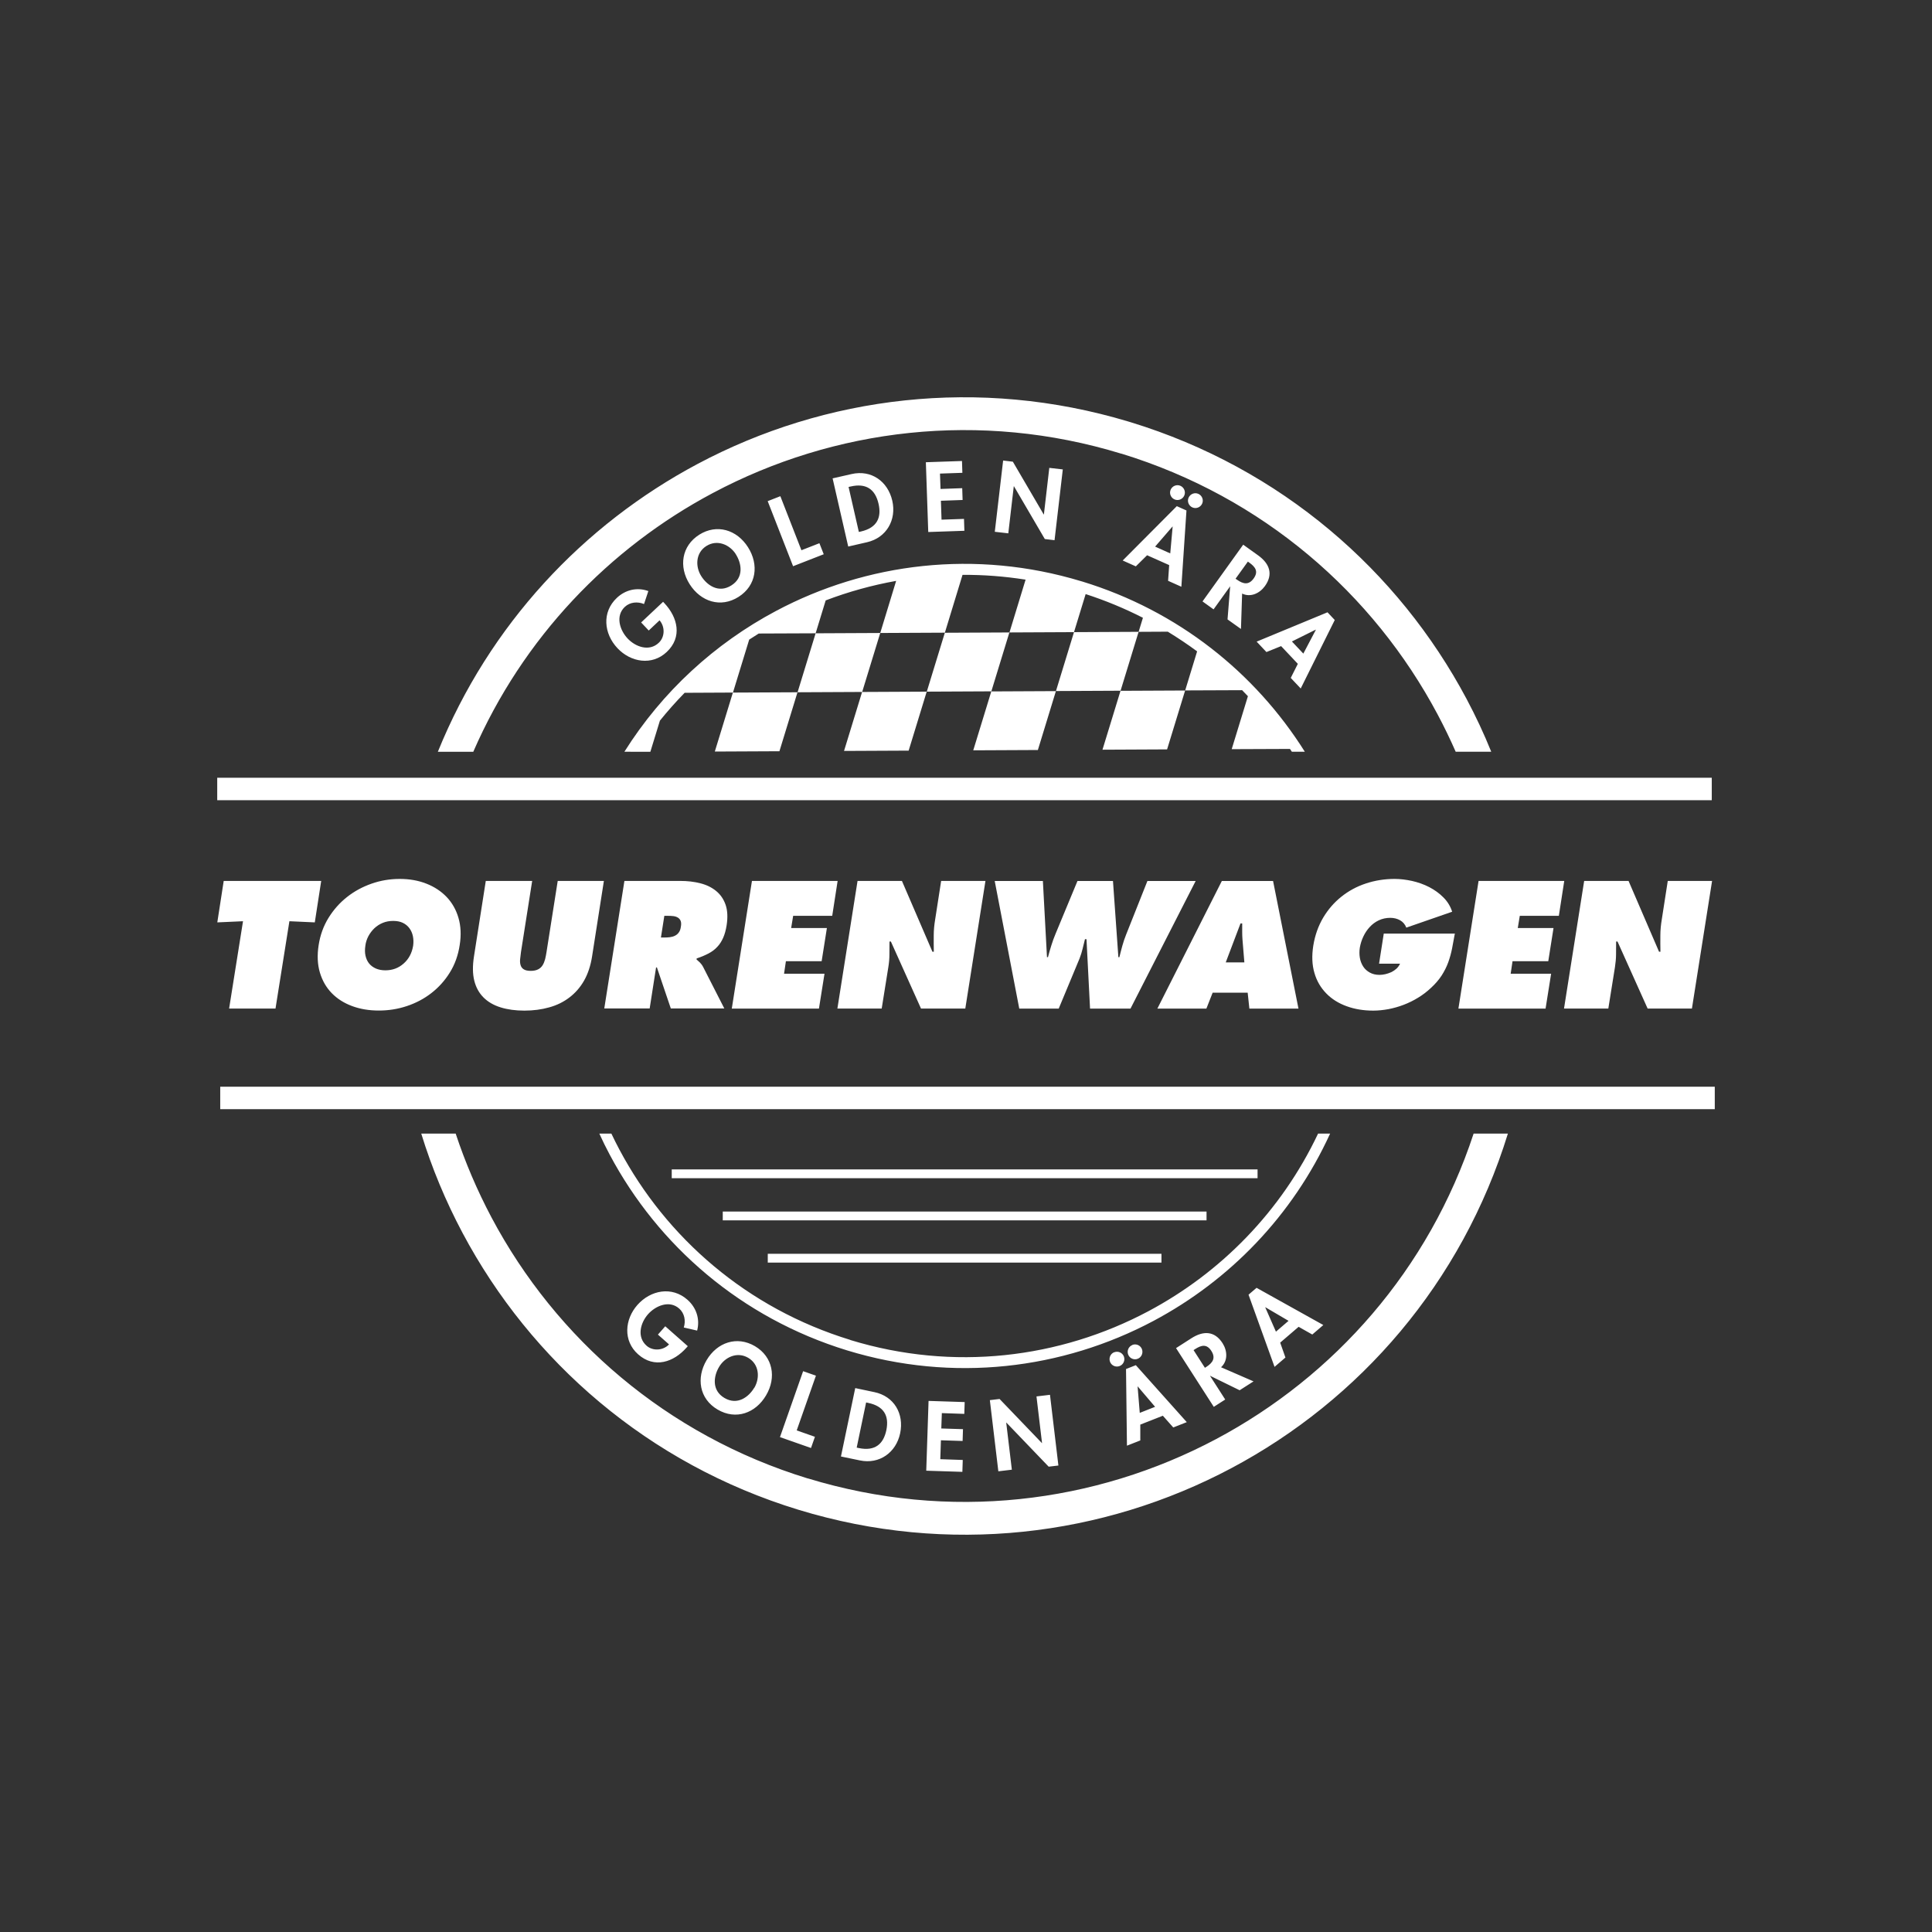 <svg xmlns="http://www.w3.org/2000/svg" viewBox="0 0 250.28 250.28">
  <rect x="0" y="0" width="250.28" height="250.28" fill="#333333" stroke="none"/>
  <defs>
    <style>
      .cls-1 {
      fill: #fff;
      }
    </style>
  </defs>
  <path class="cls-1"
        d="M104.66,191.52c18.33,5.6,37.2,3.24,52.89-5.1,15.28-8.13,27.55-21.93,33.35-39.57h4.44c-5.98,19.37-19.21,34.51-35.8,43.33-16.64,8.85-36.66,11.34-56.11,5.4-19.46-5.95-34.66-19.22-43.51-35.86-2.18-4.1-3.98-8.41-5.35-12.87h4.46c1.24,3.75,2.8,7.39,4.65,10.88,8.34,15.69,22.66,28.19,40.98,33.8h0ZM85.48,93.38l-1.23,4.01h-2.57s.01-.01.01-.01h-.8c4.9-7.8,11.73-14.03,19.63-18.23,11.73-6.24,25.84-8.01,39.56-3.85l.11.03c12.44,3.8,22.42,11.84,28.84,22.05h-1.68c-.08-.12-.16-.24-.24-.36l-7.55.03,2.1-6.86c-.25-.26-.5-.52-.75-.78l-7.38.03-2.34,7.64-8.37.04,2.34-7.64-8.37.04-2.34,7.64-8.37.04,2.34-7.64-8.37.04-2.34,7.64-8.37.04,2.34-7.64-8.37.04-2.34,7.64-8.37.04,2.34-7.64-6.25.03c-1.13,1.16-2.21,2.37-3.23,3.64h0ZM97.05,82.87l-2.1,6.85,8.37-.04,2.34-7.64-7.37.03c-.42.26-.83.52-1.24.79h0ZM106.96,77.79l-1.3,4.25,8.37-.04,2.06-6.75c-3.13.56-6.19,1.41-9.13,2.53h0ZM114.03,82l-2.34,7.64,8.37-.04,2.34-7.64-8.37.04h0ZM124.69,74.47l-2.29,7.5,8.37-.04,2.09-6.84c-2.73-.43-5.46-.64-8.17-.62h0ZM130.76,81.93l-2.34,7.64,8.37-.04,2.34-7.64-8.37.04h0ZM140.64,76.96l-1.51,4.93,8.37-.04.56-1.82c-2.35-1.2-4.83-2.23-7.42-3.07h0ZM147.5,81.85l-2.34,7.64,8.37-.04,1.55-5.07c-1.22-.9-2.49-1.75-3.8-2.55l-3.78.02h0ZM28.98,114.12h12.63l-.83,5.37-3.29-.15-1.8,11.31h-6.01l1.8-11.31-3.33.15.83-5.37h0ZM50.93,119.3c-.48,0-.93.08-1.34.25-.41.17-.77.4-1.09.7-.31.3-.57.64-.78,1.03-.2.39-.34.8-.39,1.24-.07.47-.07.9.02,1.29.09.39.24.73.47,1.01.23.28.52.49.88.65.36.15.76.23,1.22.23.92,0,1.71-.29,2.37-.88.66-.58,1.07-1.35,1.23-2.3.06-.44.05-.85-.03-1.24-.08-.39-.23-.73-.45-1.03-.22-.3-.5-.53-.85-.7-.35-.17-.77-.25-1.25-.25h0ZM51.78,113.86c1.26,0,2.41.2,3.45.61,1.05.41,1.92.99,2.63,1.73.71.75,1.22,1.64,1.53,2.7.31,1.05.37,2.23.16,3.53-.2,1.33-.63,2.52-1.28,3.56-.65,1.05-1.45,1.93-2.39,2.66-.94.73-2,1.29-3.17,1.68-1.17.39-2.38.58-3.64.58s-2.41-.19-3.46-.58c-1.05-.39-1.93-.95-2.64-1.68-.71-.73-1.22-1.62-1.53-2.66-.31-1.05-.37-2.23-.16-3.56.2-1.3.63-2.48,1.28-3.53.65-1.05,1.45-1.95,2.4-2.7.95-.75,2.01-1.32,3.18-1.73,1.17-.41,2.38-.61,3.64-.61h0ZM78.23,114.12l-1.53,9.78c-.19,1.21-.54,2.26-1.04,3.14-.5.88-1.14,1.6-1.9,2.18-.76.58-1.63,1.01-2.62,1.28-.99.28-2.06.42-3.21.42s-2.18-.14-3.08-.42c-.9-.28-1.64-.71-2.21-1.28-.58-.58-.98-1.3-1.2-2.18-.22-.88-.23-1.92-.04-3.14l1.53-9.78h6.01l-1.45,9.21c-.04.32-.08.63-.11.92-.03.29-.01.55.06.78s.2.41.41.54c.2.13.5.2.9.2s.72-.07.97-.2c.25-.13.44-.31.58-.54.14-.23.24-.49.32-.78.07-.29.13-.6.18-.92l1.45-9.21h6.01ZM85.62,121.45h.42c.25,0,.49-.01.73-.04.24-.03.46-.09.66-.19.2-.1.37-.23.5-.42.14-.18.23-.43.27-.73.06-.32.05-.57-.02-.76-.07-.18-.19-.33-.35-.43-.16-.1-.35-.17-.58-.2-.23-.03-.47-.04-.73-.04h-.46l-.44,2.81h0ZM80.88,114.12h7.26c.94,0,1.8.1,2.6.31.8.2,1.48.54,2.04,1,.56.46.97,1.06,1.22,1.79.25.73.29,1.62.13,2.65-.1.63-.25,1.17-.45,1.62-.2.45-.45.85-.77,1.18-.31.34-.69.62-1.13.85s-.95.45-1.53.64l-.02.13c.13.12.27.25.43.39.15.15.3.34.43.59l2.74,5.37h-6.93l-1.8-5.31h-.11l-.83,5.31h-5.88l2.61-16.53h0ZM97.39,114.12h11.12l-.7,4.52h-5.06l-.26,1.58h4.63l-.68,4.3h-4.63l-.24,1.62h5.24l-.72,4.52h-11.29l2.61-16.53h0ZM111.07,114.12h5.77l3.95,9.17h.18c-.01-.7-.02-1.4-.01-2.1,0-.7.07-1.4.19-2.11l.77-4.96h5.74l-2.61,16.53h-5.74l-3.9-8.68h-.18c0,.57,0,1.13-.01,1.67,0,.54-.05,1.09-.14,1.64l-.86,5.37h-5.74l2.61-16.53h0ZM135.1,114.12l.53,9.87h.13c.13-.51.28-1.02.44-1.53.16-.51.34-1.02.55-1.51l2.83-6.82h4.6l.7,9.87h.13c.12-.48.24-.97.38-1.47.14-.5.3-.98.49-1.45l2.76-6.95h6.25l-8.44,16.53h-5.24l-.46-8.99h-.2c-.1.42-.2.84-.31,1.26-.1.42-.23.83-.39,1.24l-2.7,6.49h-5.11l-3.18-16.53h6.23ZM161.2,124.67l-.24-2.92c-.03-.35-.04-.7-.04-1.05v-1.07h-.22l-1.91,5.04h2.41ZM156.29,130.66h-6.36l8.35-16.53h6.64l3.29,16.53h-6.36l-.22-2.06h-4.54l-.81,2.06h0ZM188.47,120.92c-.12.67-.24,1.32-.36,1.94-.12.62-.29,1.22-.5,1.81-.21.58-.5,1.15-.85,1.7-.36.55-.82,1.09-1.39,1.61-.51.48-1.07.91-1.67,1.27-.6.37-1.22.67-1.87.92-.65.25-1.31.43-1.97.56-.67.12-1.32.19-1.96.19-1.26,0-2.41-.19-3.45-.57-1.05-.38-1.93-.93-2.64-1.66s-1.23-1.6-1.53-2.64c-.31-1.04-.36-2.22-.15-3.55.22-1.35.65-2.55,1.28-3.62.64-1.07,1.42-1.97,2.36-2.72.94-.75,1.99-1.32,3.17-1.71,1.18-.39,2.42-.59,3.72-.59.72,0,1.47.09,2.26.26.79.18,1.53.44,2.23.8.69.36,1.31.8,1.84,1.34.53.53.91,1.15,1.13,1.85l-5.94,2.06c-.16-.42-.43-.74-.8-.95-.37-.21-.8-.32-1.28-.32-.54,0-1.03.11-1.48.32-.45.21-.84.5-1.17.86-.34.36-.61.77-.83,1.23-.22.46-.37.94-.46,1.44-.07.45-.07.89,0,1.32.07.42.22.8.43,1.13.21.33.5.59.86.79.36.2.78.3,1.26.3.23,0,.48-.03.75-.09.26-.06.52-.15.77-.26.25-.12.47-.27.67-.45.2-.18.35-.4.47-.65h-2.72l.61-3.9h9.27ZM191.52,114.12h11.12l-.7,4.52h-5.06l-.26,1.58h4.63l-.68,4.3h-4.63l-.24,1.62h5.24l-.72,4.52h-11.29l2.61-16.53h0ZM205.2,114.12h5.77l3.95,9.17h.18c-.01-.7-.02-1.4-.01-2.1,0-.7.07-1.4.19-2.11l.77-4.96h5.74l-2.61,16.53h-5.74l-3.9-8.68h-.18c0,.57,0,1.13-.01,1.67,0,.54-.06,1.09-.14,1.64l-.86,5.37h-5.74l2.61-16.53h0ZM28.53,140.78h193.61v2.91H28.53v-2.91h0ZM28.14,100.75h193.61v2.91H28.14s0-2.91,0-2.91h0ZM86.18,171.81l-.95,1.08,1.44,1.27c-.75.79-2.08.9-2.91.17-1.28-1.13-.81-2.94.18-4.07.99-1.12,2.78-1.87,4.05-.74.7.62.86,1.6.59,2.45l1.73.4c.39-1.49-.1-2.97-1.25-3.99-2.02-1.79-4.78-1.26-6.49.67-1.65,1.87-1.88,4.65.1,6.4,2.1,1.86,4.59,1.03,6.28-.89l.15-.17-2.92-2.58h0ZM99.24,180.76c1.37-2.31.89-4.99-1.44-6.37-2.33-1.37-4.9-.5-6.27,1.82-1.35,2.29-.95,4.99,1.43,6.39,2.38,1.4,4.93.46,6.28-1.84h0ZM97.71,179.77c-.71,1.2-2.18,2.32-3.86,1.33-1.68-.99-1.41-2.83-.7-4.02.74-1.26,2.34-2.03,3.78-1.18,1.44.85,1.53,2.62.79,3.88h0ZM105.7,178.21l-1.66-.58-3,8.54,4.02,1.41.51-1.45-2.36-.83,2.49-7.09h0ZM108.94,188.68l2.46.51c2.53.53,4.69-1.03,5.21-3.52.53-2.53-.79-4.8-3.35-5.33l-2.47-.52-1.85,8.86h0ZM112.2,181.68l.28.06c1.96.41,2.74,1.61,2.34,3.54-.37,1.75-1.43,2.75-3.56,2.31l-.28-.06,1.22-5.85h0ZM124.92,183.17l.05-1.54-4.68-.15-.3,9.04,4.68.15.05-1.54-2.91-.1.08-2.45,2.81.09.05-1.53-2.81-.09.07-1.99,2.91.1h0ZM129.33,190.6l1.75-.21-.73-6.1h.02s5.48,5.71,5.48,5.71l1.26-.15-1.09-9.16-1.75.21.72,6.04h-.02s-5.48-5.71-5.48-5.71l-1.26.15,1.1,9.22h0ZM144.34,175.17c-.49.19-.73.75-.54,1.25.19.49.75.74,1.25.54.49-.19.73-.75.54-1.24-.19-.49-.75-.74-1.25-.54h0ZM146.69,174.24c-.49.19-.73.75-.54,1.24.19.49.75.74,1.24.54.49-.19.73-.75.54-1.25-.19-.49-.75-.74-1.25-.54h0ZM150.64,183.4l1.35,1.52,1.75-.69-6.6-7.38-1.27.5.12,9.93,1.73-.68v-2.05s2.92-1.15,2.92-1.15h0ZM149.65,182.24l-2,.79-.28-3.42h.02s2.25,2.64,2.25,2.64h0ZM158.18,177.12c.91-.83.82-2.14.2-3.11-1.04-1.63-2.51-1.62-4.02-.66l-2.01,1.29,4.89,7.61,1.48-.95-1.97-3.07h.02s3.82,1.87,3.82,1.87l1.8-1.15-4.21-1.83h0ZM154.62,174.9l.2-.13c.79-.51,1.5-.71,2.1.23.6.93.18,1.54-.64,2.07l-.19.12-1.47-2.29h0ZM168.23,171.88l1.77,1,1.43-1.23-8.65-4.82-1.04.89,3.37,9.35,1.41-1.21-.68-1.93,2.39-2.05h0ZM166.92,171.11l-1.63,1.4-1.38-3.14.02-.02,3,1.76h0ZM83.05,80.63l.99,1.05,1.4-1.32c.72.82.71,2.15-.1,2.91-1.24,1.17-3,.54-4.03-.55-1.03-1.09-1.61-2.93-.37-4.1.68-.64,1.67-.71,2.49-.37l.56-1.68c-1.45-.53-2.97-.17-4.08.88-1.97,1.85-1.69,4.64.08,6.52,1.71,1.82,4.46,2.3,6.38.49,2.04-1.92,1.44-4.47-.31-6.33l-.16-.17-2.84,2.67h0ZM96.9,70.89c-1.44-2.27-4.04-3.06-6.32-1.62-2.28,1.45-2.68,4.14-1.24,6.41,1.43,2.25,4.01,3.12,6.34,1.64,2.33-1.48,2.65-4.18,1.22-6.43h0ZM95.32,71.8c.75,1.18,1.08,3-.58,4.04-1.65,1.05-3.16-.03-3.9-1.21-.78-1.24-.74-3.01.67-3.9,1.41-.89,3.03-.17,3.81,1.06h0ZM101.09,64.28l-1.64.64,3.29,8.43,3.97-1.55-.56-1.43-2.33.91-2.73-7h0ZM109.89,70.8l2.44-.56c2.51-.58,3.83-2.9,3.26-5.38-.58-2.51-2.72-4.03-5.27-3.45l-2.46.56,2.02,8.82h0ZM109.93,63.08l.28-.06c1.95-.45,3.16.32,3.6,2.24.4,1.74-.15,3.1-2.27,3.59l-.28.06-1.33-5.82h0ZM124.67,61.26l-.05-1.54-4.68.16.31,9.04,4.68-.16-.05-1.54-2.91.1-.08-2.45,2.81-.1-.05-1.53-2.81.1-.07-1.99,2.91-.1h0ZM128.87,68.89l1.75.2.71-6.1h.02s4,6.84,4,6.84l1.26.15,1.07-9.17-1.75-.2-.7,6.04h-.02s-4-6.84-4-6.84l-1.26-.15-1.08,9.23h0ZM152.93,62.94c-.48-.22-1.05,0-1.27.48-.22.48,0,1.05.48,1.27.48.22,1.05,0,1.27-.48.22-.48,0-1.05-.48-1.27h0ZM155.25,63.98c-.48-.22-1.05,0-1.27.48-.22.48,0,1.05.48,1.27.48.22,1.05,0,1.27-.48.22-.48,0-1.05-.48-1.27h0ZM151.46,73.21l-.14,2.03,1.72.77.66-9.88-1.25-.56-7.01,7.04,1.7.76,1.46-1.44,2.87,1.28h0ZM151.6,71.69l-1.96-.88,2.25-2.6h.02s-.31,3.47-.31,3.47h0ZM160.9,76.89c1.1.54,2.29-.03,2.96-.96,1.13-1.57.58-2.93-.87-3.98l-1.94-1.39-5.27,7.35,1.43,1.03,2.13-2.96h.02s-.34,4.26-.34,4.26l1.74,1.24.15-4.59h0ZM161.65,72.75l.2.14c.76.55,1.21,1.13.56,2.04-.64.9-1.37.73-2.16.17l-.19-.13,1.59-2.21h0ZM168.12,86.01l-.91,1.81,1.29,1.37,4.41-8.87-.94-1-9.18,3.8,1.27,1.35,1.9-.77,2.16,2.29h0ZM168.83,84.66l-1.47-1.56,3.08-1.53.02.02-1.62,3.08h0ZM110.15,173.59c13.38,4.09,27.15,2.37,38.6-3.72,9.4-5,17.23-12.94,22-23.02h1.56c-4.87,10.65-13.04,19.03-22.89,24.27-11.77,6.26-25.92,8.02-39.67,3.82-13.75-4.21-24.5-13.59-30.76-25.35-.48-.9-.93-1.81-1.35-2.74h1.56c.33.7.68,1.39,1.04,2.07,6.09,11.45,16.54,20.57,29.92,24.66h0ZM99.46,162.42h51v1.14h-51v-1.14h0ZM93.63,156.95h62.67s0,1.14,0,1.14h-62.67s0-1.14,0-1.14h0ZM87.02,151.49h75.89v1.14h-75.89v-1.14h0ZM188.58,97.39c-.72-1.64-1.5-3.25-2.34-4.83-8.34-15.68-22.65-28.18-40.96-33.79h-.03c-18.33-5.61-37.2-3.25-52.89,5.09-13.49,7.17-24.63,18.77-31.05,33.53h-4.59c6.68-16.48,18.83-29.4,33.65-37.29,16.54-8.8,36.43-11.31,55.78-5.5l.33.1c19.46,5.95,34.66,19.22,43.51,35.85,1.18,2.22,2.25,4.5,3.19,6.83h-4.61Z"/>
</svg>